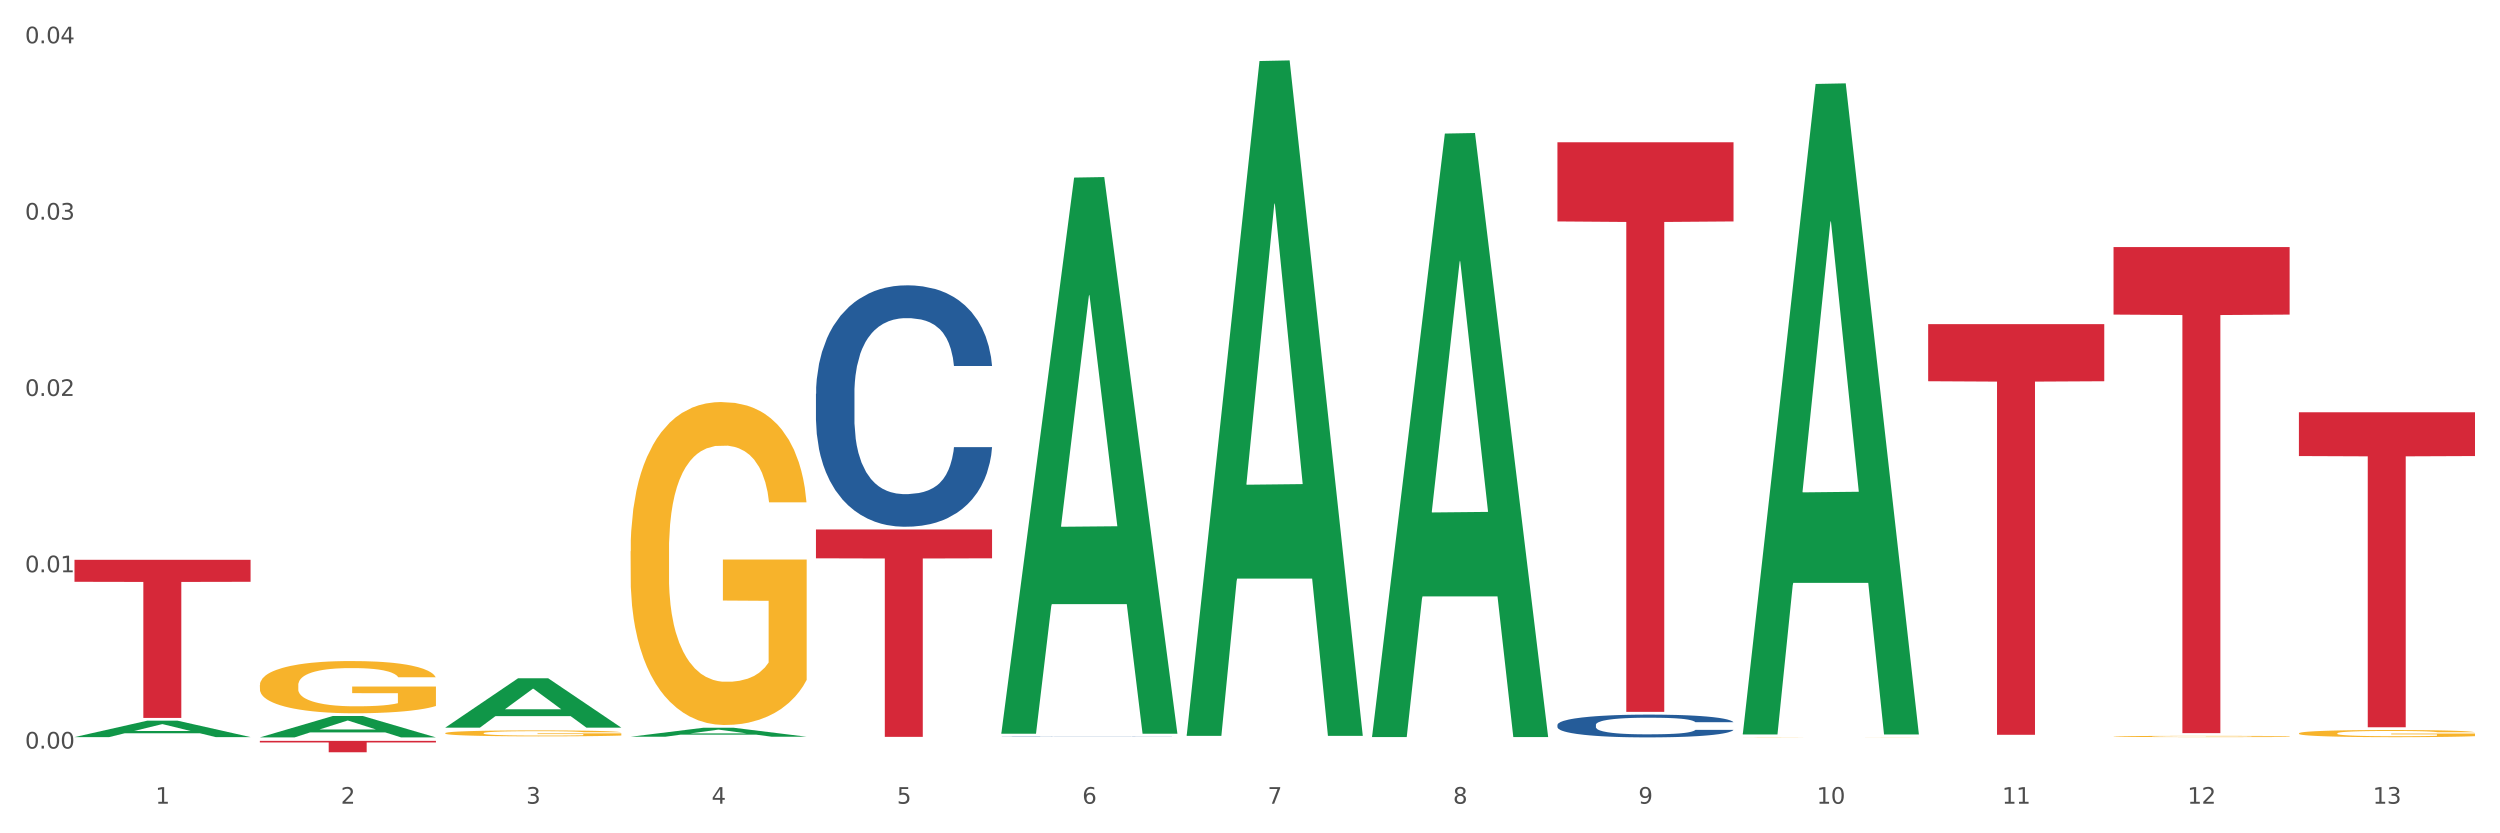 <?xml version="1.0" encoding="utf-8" standalone="no"?>
<!DOCTYPE svg PUBLIC "-//W3C//DTD SVG 1.1//EN"
  "http://www.w3.org/Graphics/SVG/1.1/DTD/svg11.dtd">
<svg xmlns:xlink="http://www.w3.org/1999/xlink" width="1080pt" height="360pt" viewBox="0 0 1080 360" xmlns="http://www.w3.org/2000/svg" version="1.1">
 <rect x="0" y="0" width="1080" height="360" fill="#333333" stroke="none"/>
 <defs>
  <style type="text/css">*{stroke-linejoin: round; stroke-linecap: butt}</style>
 </defs>
 <g id="figure_1">
  <g id="patch_1">
   <path d="M 0 360 
L 1080 360 
L 1080 0 
L 0 0 
z
" style="fill: #ffffff; stroke: #ffffff; stroke-linejoin: miter"/>
  </g>
  <g id="axes_1">
   <g id="matplotlib.axis_1">
    <g id="xtick_1">
     <g id="text_1">
      <!-- 1 -->
      <g style="fill: #4d4d4d" transform="translate(67.159 347.204) scale(0.096 -0.096)">
       <defs>
        <path id="DejaVuSans-31" d="M 794 531 
L 1825 531 
L 1825 4091 
L 703 3866 
L 703 4441 
L 1819 4666 
L 2450 4666 
L 2450 531 
L 3481 531 
L 3481 0 
L 794 0 
L 794 531 
z
" transform="scale(0.016)"/>
       </defs>
       <use xlink:href="#DejaVuSans-31"/>
      </g>
     </g>
    </g>
    <g id="xtick_2">
     <g id="text_2">
      <!-- 2 -->
      <g style="fill: #4d4d4d" transform="translate(147.238 347.204) scale(0.096 -0.096)">
       <defs>
        <path id="DejaVuSans-32" d="M 1228 531 
L 3431 531 
L 3431 0 
L 469 0 
L 469 531 
Q 828 903 1448 1529 
Q 2069 2156 2228 2338 
Q 2531 2678 2651 2914 
Q 2772 3150 2772 3378 
Q 2772 3750 2511 3984 
Q 2250 4219 1831 4219 
Q 1534 4219 1204 4116 
Q 875 4013 500 3803 
L 500 4441 
Q 881 4594 1212 4672 
Q 1544 4750 1819 4750 
Q 2544 4750 2975 4387 
Q 3406 4025 3406 3419 
Q 3406 3131 3298 2873 
Q 3191 2616 2906 2266 
Q 2828 2175 2409 1742 
Q 1991 1309 1228 531 
z
" transform="scale(0.016)"/>
       </defs>
       <use xlink:href="#DejaVuSans-32"/>
      </g>
     </g>
    </g>
    <g id="xtick_3">
     <g id="text_3">
      <!-- 3 -->
      <g style="fill: #4d4d4d" transform="translate(227.317 347.204) scale(0.096 -0.096)">
       <defs>
        <path id="DejaVuSans-33" d="M 2597 2516 
Q 3050 2419 3304 2112 
Q 3559 1806 3559 1356 
Q 3559 666 3084 287 
Q 2609 -91 1734 -91 
Q 1441 -91 1130 -33 
Q 819 25 488 141 
L 488 750 
Q 750 597 1062 519 
Q 1375 441 1716 441 
Q 2309 441 2620 675 
Q 2931 909 2931 1356 
Q 2931 1769 2642 2001 
Q 2353 2234 1838 2234 
L 1294 2234 
L 1294 2753 
L 1863 2753 
Q 2328 2753 2575 2939 
Q 2822 3125 2822 3475 
Q 2822 3834 2567 4026 
Q 2313 4219 1838 4219 
Q 1578 4219 1281 4162 
Q 984 4106 628 3988 
L 628 4550 
Q 988 4650 1302 4700 
Q 1616 4750 1894 4750 
Q 2613 4750 3031 4423 
Q 3450 4097 3450 3541 
Q 3450 3153 3228 2886 
Q 3006 2619 2597 2516 
z
" transform="scale(0.016)"/>
       </defs>
       <use xlink:href="#DejaVuSans-33"/>
      </g>
     </g>
    </g>
    <g id="xtick_4">
     <g id="text_4">
      <!-- 4 -->
      <g style="fill: #4d4d4d" transform="translate(307.396 347.204) scale(0.096 -0.096)">
       <defs>
        <path id="DejaVuSans-34" d="M 2419 4116 
L 825 1625 
L 2419 1625 
L 2419 4116 
z
M 2253 4666 
L 3047 4666 
L 3047 1625 
L 3713 1625 
L 3713 1100 
L 3047 1100 
L 3047 0 
L 2419 0 
L 2419 1100 
L 313 1100 
L 313 1709 
L 2253 4666 
z
" transform="scale(0.016)"/>
       </defs>
       <use xlink:href="#DejaVuSans-34"/>
      </g>
     </g>
    </g>
    <g id="xtick_5">
     <g id="text_5">
      <!-- 5 -->
      <g style="fill: #4d4d4d" transform="translate(387.475 347.204) scale(0.096 -0.096)">
       <defs>
        <path id="DejaVuSans-35" d="M 691 4666 
L 3169 4666 
L 3169 4134 
L 1269 4134 
L 1269 2991 
Q 1406 3038 1543 3061 
Q 1681 3084 1819 3084 
Q 2600 3084 3056 2656 
Q 3513 2228 3513 1497 
Q 3513 744 3044 326 
Q 2575 -91 1722 -91 
Q 1428 -91 1123 -41 
Q 819 9 494 109 
L 494 744 
Q 775 591 1075 516 
Q 1375 441 1709 441 
Q 2250 441 2565 725 
Q 2881 1009 2881 1497 
Q 2881 1984 2565 2268 
Q 2250 2553 1709 2553 
Q 1456 2553 1204 2497 
Q 953 2441 691 2322 
L 691 4666 
z
" transform="scale(0.016)"/>
       </defs>
       <use xlink:href="#DejaVuSans-35"/>
      </g>
     </g>
    </g>
    <g id="xtick_6">
     <g id="text_6">
      <!-- 6 -->
      <g style="fill: #4d4d4d" transform="translate(467.554 347.204) scale(0.096 -0.096)">
       <defs>
        <path id="DejaVuSans-36" d="M 2113 2584 
Q 1688 2584 1439 2293 
Q 1191 2003 1191 1497 
Q 1191 994 1439 701 
Q 1688 409 2113 409 
Q 2538 409 2786 701 
Q 3034 994 3034 1497 
Q 3034 2003 2786 2293 
Q 2538 2584 2113 2584 
z
M 3366 4563 
L 3366 3988 
Q 3128 4100 2886 4159 
Q 2644 4219 2406 4219 
Q 1781 4219 1451 3797 
Q 1122 3375 1075 2522 
Q 1259 2794 1537 2939 
Q 1816 3084 2150 3084 
Q 2853 3084 3261 2657 
Q 3669 2231 3669 1497 
Q 3669 778 3244 343 
Q 2819 -91 2113 -91 
Q 1303 -91 875 529 
Q 447 1150 447 2328 
Q 447 3434 972 4092 
Q 1497 4750 2381 4750 
Q 2619 4750 2861 4703 
Q 3103 4656 3366 4563 
z
" transform="scale(0.016)"/>
       </defs>
       <use xlink:href="#DejaVuSans-36"/>
      </g>
     </g>
    </g>
    <g id="xtick_7">
     <g id="text_7">
      <!-- 7 -->
      <g style="fill: #4d4d4d" transform="translate(547.634 347.204) scale(0.096 -0.096)">
       <defs>
        <path id="DejaVuSans-37" d="M 525 4666 
L 3525 4666 
L 3525 4397 
L 1831 0 
L 1172 0 
L 2766 4134 
L 525 4134 
L 525 4666 
z
" transform="scale(0.016)"/>
       </defs>
       <use xlink:href="#DejaVuSans-37"/>
      </g>
     </g>
    </g>
    <g id="xtick_8">
     <g id="text_8">
      <!-- 8 -->
      <g style="fill: #4d4d4d" transform="translate(627.713 347.204) scale(0.096 -0.096)">
       <defs>
        <path id="DejaVuSans-38" d="M 2034 2216 
Q 1584 2216 1326 1975 
Q 1069 1734 1069 1313 
Q 1069 891 1326 650 
Q 1584 409 2034 409 
Q 2484 409 2743 651 
Q 3003 894 3003 1313 
Q 3003 1734 2745 1975 
Q 2488 2216 2034 2216 
z
M 1403 2484 
Q 997 2584 770 2862 
Q 544 3141 544 3541 
Q 544 4100 942 4425 
Q 1341 4750 2034 4750 
Q 2731 4750 3128 4425 
Q 3525 4100 3525 3541 
Q 3525 3141 3298 2862 
Q 3072 2584 2669 2484 
Q 3125 2378 3379 2068 
Q 3634 1759 3634 1313 
Q 3634 634 3220 271 
Q 2806 -91 2034 -91 
Q 1263 -91 848 271 
Q 434 634 434 1313 
Q 434 1759 690 2068 
Q 947 2378 1403 2484 
z
M 1172 3481 
Q 1172 3119 1398 2916 
Q 1625 2713 2034 2713 
Q 2441 2713 2670 2916 
Q 2900 3119 2900 3481 
Q 2900 3844 2670 4047 
Q 2441 4250 2034 4250 
Q 1625 4250 1398 4047 
Q 1172 3844 1172 3481 
z
" transform="scale(0.016)"/>
       </defs>
       <use xlink:href="#DejaVuSans-38"/>
      </g>
     </g>
    </g>
    <g id="xtick_9">
     <g id="text_9">
      <!-- 9 -->
      <g style="fill: #4d4d4d" transform="translate(707.792 347.204) scale(0.096 -0.096)">
       <defs>
        <path id="DejaVuSans-39" d="M 703 97 
L 703 672 
Q 941 559 1184 500 
Q 1428 441 1663 441 
Q 2288 441 2617 861 
Q 2947 1281 2994 2138 
Q 2813 1869 2534 1725 
Q 2256 1581 1919 1581 
Q 1219 1581 811 2004 
Q 403 2428 403 3163 
Q 403 3881 828 4315 
Q 1253 4750 1959 4750 
Q 2769 4750 3195 4129 
Q 3622 3509 3622 2328 
Q 3622 1225 3098 567 
Q 2575 -91 1691 -91 
Q 1453 -91 1209 -44 
Q 966 3 703 97 
z
M 1959 2075 
Q 2384 2075 2632 2365 
Q 2881 2656 2881 3163 
Q 2881 3666 2632 3958 
Q 2384 4250 1959 4250 
Q 1534 4250 1286 3958 
Q 1038 3666 1038 3163 
Q 1038 2656 1286 2365 
Q 1534 2075 1959 2075 
z
" transform="scale(0.016)"/>
       </defs>
       <use xlink:href="#DejaVuSans-39"/>
      </g>
     </g>
    </g>
    <g id="xtick_10">
     <g id="text_10">
      <!-- 10 -->
      <g style="fill: #4d4d4d" transform="translate(784.817 347.204) scale(0.096 -0.096)">
       <defs>
        <path id="DejaVuSans-30" d="M 2034 4250 
Q 1547 4250 1301 3770 
Q 1056 3291 1056 2328 
Q 1056 1369 1301 889 
Q 1547 409 2034 409 
Q 2525 409 2770 889 
Q 3016 1369 3016 2328 
Q 3016 3291 2770 3770 
Q 2525 4250 2034 4250 
z
M 2034 4750 
Q 2819 4750 3233 4129 
Q 3647 3509 3647 2328 
Q 3647 1150 3233 529 
Q 2819 -91 2034 -91 
Q 1250 -91 836 529 
Q 422 1150 422 2328 
Q 422 3509 836 4129 
Q 1250 4750 2034 4750 
z
" transform="scale(0.016)"/>
       </defs>
       <use xlink:href="#DejaVuSans-31"/>
       <use xlink:href="#DejaVuSans-30" transform="translate(63.623 0)"/>
      </g>
     </g>
    </g>
    <g id="xtick_11">
     <g id="text_11">
      <!-- 11 -->
      <g style="fill: #4d4d4d" transform="translate(864.896 347.204) scale(0.096 -0.096)">
       <use xlink:href="#DejaVuSans-31"/>
       <use xlink:href="#DejaVuSans-31" transform="translate(63.623 0)"/>
      </g>
     </g>
    </g>
    <g id="xtick_12">
     <g id="text_12">
      <!-- 12 -->
      <g style="fill: #4d4d4d" transform="translate(944.975 347.204) scale(0.096 -0.096)">
       <use xlink:href="#DejaVuSans-31"/>
       <use xlink:href="#DejaVuSans-32" transform="translate(63.623 0)"/>
      </g>
     </g>
    </g>
    <g id="xtick_13">
     <g id="text_13">
      <!-- 13 -->
      <g style="fill: #4d4d4d" transform="translate(1025.054 347.204) scale(0.096 -0.096)">
       <use xlink:href="#DejaVuSans-31"/>
       <use xlink:href="#DejaVuSans-33" transform="translate(63.623 0)"/>
      </g>
     </g>
    </g>
    <g id="xtick_14"/>
    <g id="xtick_15"/>
    <g id="xtick_16"/>
    <g id="xtick_17"/>
    <g id="xtick_18"/>
    <g id="xtick_19"/>
    <g id="xtick_20"/>
    <g id="xtick_21"/>
    <g id="xtick_22"/>
    <g id="xtick_23"/>
    <g id="xtick_24"/>
    <g id="xtick_25"/>
   </g>
   <g id="matplotlib.axis_2">
    <g id="ytick_1">
     <g id="text_14">
      <!-- 0.00 -->
      <g style="fill: #4d4d4d" transform="translate(10.8 323.385) scale(0.096 -0.096)">
       <defs>
        <path id="DejaVuSans-2e" d="M 684 794 
L 1344 794 
L 1344 0 
L 684 0 
L 684 794 
z
" transform="scale(0.016)"/>
       </defs>
       <use xlink:href="#DejaVuSans-30"/>
       <use xlink:href="#DejaVuSans-2e" transform="translate(63.623 0)"/>
       <use xlink:href="#DejaVuSans-30" transform="translate(95.41 0)"/>
       <use xlink:href="#DejaVuSans-30" transform="translate(159.033 0)"/>
      </g>
     </g>
    </g>
    <g id="ytick_2">
     <g id="text_15">
      <!-- 0.01 -->
      <g style="fill: #4d4d4d" transform="translate(10.8 247.216) scale(0.096 -0.096)">
       <use xlink:href="#DejaVuSans-30"/>
       <use xlink:href="#DejaVuSans-2e" transform="translate(63.623 0)"/>
       <use xlink:href="#DejaVuSans-30" transform="translate(95.41 0)"/>
       <use xlink:href="#DejaVuSans-31" transform="translate(159.033 0)"/>
      </g>
     </g>
    </g>
    <g id="ytick_3">
     <g id="text_16">
      <!-- 0.02 -->
      <g style="fill: #4d4d4d" transform="translate(10.8 171.047) scale(0.096 -0.096)">
       <use xlink:href="#DejaVuSans-30"/>
       <use xlink:href="#DejaVuSans-2e" transform="translate(63.623 0)"/>
       <use xlink:href="#DejaVuSans-30" transform="translate(95.41 0)"/>
       <use xlink:href="#DejaVuSans-32" transform="translate(159.033 0)"/>
      </g>
     </g>
    </g>
    <g id="ytick_4">
     <g id="text_17">
      <!-- 0.03 -->
      <g style="fill: #4d4d4d" transform="translate(10.8 94.878) scale(0.096 -0.096)">
       <use xlink:href="#DejaVuSans-30"/>
       <use xlink:href="#DejaVuSans-2e" transform="translate(63.623 0)"/>
       <use xlink:href="#DejaVuSans-30" transform="translate(95.41 0)"/>
       <use xlink:href="#DejaVuSans-33" transform="translate(159.033 0)"/>
      </g>
     </g>
    </g>
    <g id="ytick_5">
     <g id="text_18">
      <!-- 0.04 -->
      <g style="fill: #4d4d4d" transform="translate(10.8 18.708) scale(0.096 -0.096)">
       <use xlink:href="#DejaVuSans-30"/>
       <use xlink:href="#DejaVuSans-2e" transform="translate(63.623 0)"/>
       <use xlink:href="#DejaVuSans-30" transform="translate(95.41 0)"/>
       <use xlink:href="#DejaVuSans-34" transform="translate(159.033 0)"/>
      </g>
     </g>
    </g>
    <g id="ytick_6"/>
    <g id="ytick_7"/>
    <g id="ytick_8"/>
    <g id="ytick_9"/>
   </g>
   <g id="PolyCollection_1">
    <path d="M 32.175 318.418 
L 32.253 318.412 
L 63.625 311.329 
L 76.644 311.322 
L 108.25 318.432 
L 93.192 318.432 
L 86.369 316.776 
L 53.978 316.776 
L 53.743 316.803 
L 47.155 318.432 
L 32.175 318.432 
L 32.175 318.418 
L 58.056 315.788 
L 82.291 315.781 
L 70.291 312.837 
L 70.134 312.824 
L 69.977 312.844 
L 57.978 315.781 
L 58.056 315.788 
L 32.175 318.418 
z
" clip-path="url(#p7390d5dbd9)" style="fill: #109648"/>
    <path d="M 272.412 238.152 
L 272.502 238.025 
L 272.502 233.438 
L 272.682 229.487 
L 273.58 219.93 
L 274.927 212.03 
L 275.915 207.825 
L 276.903 204.384 
L 278.071 200.944 
L 279.508 197.376 
L 282.113 192.152 
L 283.729 189.476 
L 285.705 186.672 
L 289.298 182.595 
L 291.903 180.301 
L 294.597 178.39 
L 298.998 176.096 
L 301.873 175.076 
L 304.926 174.312 
L 308.609 173.802 
L 311.393 173.675 
L 317.501 174.057 
L 322.71 175.204 
L 325.225 176.096 
L 328.458 177.625 
L 330.165 178.644 
L 332.949 180.683 
L 335.823 183.359 
L 337.799 185.653 
L 340.763 189.985 
L 343.009 194.318 
L 345.075 199.67 
L 346.152 203.365 
L 346.961 206.806 
L 347.679 210.756 
L 348.398 217 
L 332.231 217 
L 331.602 212.54 
L 330.614 208.335 
L 329.177 204.257 
L 327.919 201.708 
L 325.764 198.523 
L 323.788 196.484 
L 321.722 194.955 
L 319.207 193.681 
L 317.231 193.044 
L 314.447 192.534 
L 308.968 192.661 
L 305.286 193.681 
L 302.771 194.955 
L 301.154 196.102 
L 299.717 197.376 
L 298.1 199.16 
L 296.214 201.836 
L 294.867 204.257 
L 293.52 207.315 
L 292.442 210.373 
L 291.454 213.941 
L 290.645 217.764 
L 290.017 221.714 
L 289.478 226.557 
L 289.029 234.584 
L 289.029 252.042 
L 289.208 255.992 
L 289.657 261.216 
L 290.196 265.167 
L 291.094 269.881 
L 291.903 273.067 
L 293.43 277.654 
L 295.136 281.477 
L 296.483 283.898 
L 297.831 285.937 
L 300.166 288.741 
L 302.771 291.034 
L 305.016 292.436 
L 308.07 293.71 
L 310.136 294.22 
L 311.932 294.475 
L 316.333 294.475 
L 319.477 294.092 
L 322.98 293.2 
L 325.674 292.054 
L 327.919 290.652 
L 330.434 288.358 
L 332.051 286.192 
L 332.051 259.56 
L 312.291 259.433 
L 312.291 241.72 
L 348.488 241.72 
L 348.488 293.71 
L 346.961 296.386 
L 345.254 298.807 
L 343.458 300.973 
L 340.763 303.649 
L 337.53 306.198 
L 334.656 307.982 
L 331.602 309.511 
L 328.009 310.913 
L 323.339 312.187 
L 320.465 312.697 
L 316.872 313.079 
L 312.651 313.206 
L 308.968 312.951 
L 305.375 312.314 
L 301.603 311.168 
L 297.921 309.511 
L 295.136 307.854 
L 292.352 305.816 
L 289.388 303.14 
L 287.053 300.591 
L 285.256 298.297 
L 283.28 295.367 
L 281.125 291.544 
L 279.508 288.103 
L 278.071 284.535 
L 276.544 279.948 
L 275.466 275.998 
L 274.388 271.028 
L 273.76 267.333 
L 273.041 261.599 
L 272.502 253.571 
L 272.412 238.152 
z
" clip-path="url(#p7390d5dbd9)" style="fill: #f7b32b"/>
    <path d="M 752.887 318.512 
L 752.977 318.512 
L 752.977 318.509 
L 753.157 318.506 
L 754.055 318.499 
L 755.402 318.494 
L 756.39 318.491 
L 757.378 318.489 
L 758.546 318.486 
L 759.983 318.484 
L 762.588 318.48 
L 764.204 318.478 
L 766.18 318.477 
L 769.773 318.474 
L 772.378 318.472 
L 775.072 318.471 
L 779.473 318.469 
L 782.347 318.469 
L 785.401 318.468 
L 789.084 318.468 
L 791.868 318.468 
L 797.976 318.468 
L 803.185 318.469 
L 805.7 318.469 
L 808.933 318.47 
L 810.64 318.471 
L 813.424 318.472 
L 816.298 318.474 
L 818.274 318.476 
L 821.238 318.479 
L 823.484 318.482 
L 825.549 318.485 
L 826.627 318.488 
L 827.436 318.49 
L 828.154 318.493 
L 828.873 318.497 
L 812.706 318.497 
L 812.077 318.494 
L 811.089 318.491 
L 809.652 318.489 
L 808.394 318.487 
L 806.239 318.485 
L 804.263 318.483 
L 802.197 318.482 
L 799.682 318.481 
L 797.706 318.481 
L 794.922 318.481 
L 789.443 318.481 
L 785.76 318.481 
L 783.246 318.482 
L 781.629 318.483 
L 780.192 318.484 
L 778.575 318.485 
L 776.689 318.487 
L 775.342 318.489 
L 773.994 318.491 
L 772.917 318.493 
L 771.929 318.495 
L 771.12 318.498 
L 770.492 318.501 
L 769.953 318.504 
L 769.504 318.509 
L 769.504 318.521 
L 769.683 318.524 
L 770.132 318.528 
L 770.671 318.53 
L 771.569 318.534 
L 772.378 318.536 
L 773.905 318.539 
L 775.611 318.541 
L 776.958 318.543 
L 778.306 318.545 
L 780.641 318.546 
L 783.246 318.548 
L 785.491 318.549 
L 788.545 318.55 
L 790.611 318.55 
L 792.407 318.55 
L 796.808 318.55 
L 799.952 318.55 
L 803.454 318.55 
L 806.149 318.549 
L 808.394 318.548 
L 810.909 318.546 
L 812.526 318.545 
L 812.526 318.526 
L 792.766 318.526 
L 792.766 318.514 
L 828.963 318.514 
L 828.963 318.55 
L 827.436 318.552 
L 825.729 318.553 
L 823.933 318.555 
L 821.238 318.557 
L 818.005 318.558 
L 815.131 318.56 
L 812.077 318.561 
L 808.484 318.562 
L 803.814 318.563 
L 800.94 318.563 
L 797.347 318.563 
L 793.125 318.563 
L 789.443 318.563 
L 785.85 318.563 
L 782.078 318.562 
L 778.395 318.561 
L 775.611 318.56 
L 772.827 318.558 
L 769.863 318.556 
L 767.528 318.555 
L 765.731 318.553 
L 763.755 318.551 
L 761.6 318.548 
L 759.983 318.546 
L 758.546 318.544 
L 757.019 318.54 
L 755.941 318.538 
L 754.863 318.534 
L 754.235 318.532 
L 753.516 318.528 
L 752.977 318.522 
L 752.887 318.512 
z
" clip-path="url(#p7390d5dbd9)" style="fill: #f7b32b"/>
    <path d="M 913.046 318.145 
L 913.135 318.145 
L 913.135 318.127 
L 913.315 318.112 
L 914.213 318.075 
L 915.561 318.044 
L 916.549 318.028 
L 917.537 318.014 
L 918.704 318.001 
L 920.141 317.987 
L 922.746 317.967 
L 924.363 317.956 
L 926.339 317.946 
L 929.931 317.93 
L 932.536 317.921 
L 935.231 317.913 
L 939.632 317.904 
L 942.506 317.9 
L 945.559 317.898 
L 949.242 317.896 
L 952.026 317.895 
L 958.134 317.897 
L 963.343 317.901 
L 965.858 317.904 
L 969.092 317.91 
L 970.798 317.914 
L 973.582 317.922 
L 976.457 317.933 
L 978.433 317.942 
L 981.397 317.958 
L 983.642 317.975 
L 985.708 317.996 
L 986.786 318.01 
L 987.594 318.024 
L 988.312 318.039 
L 989.031 318.063 
L 972.864 318.063 
L 972.235 318.046 
L 971.247 318.03 
L 969.81 318.014 
L 968.553 318.004 
L 966.397 317.992 
L 964.421 317.984 
L 962.355 317.978 
L 959.84 317.973 
L 957.864 317.97 
L 955.08 317.968 
L 949.601 317.969 
L 945.919 317.973 
L 943.404 317.978 
L 941.787 317.982 
L 940.35 317.987 
L 938.733 317.994 
L 936.847 318.004 
L 935.5 318.014 
L 934.153 318.026 
L 933.075 318.038 
L 932.087 318.051 
L 931.279 318.066 
L 930.65 318.082 
L 930.111 318.1 
L 929.662 318.131 
L 929.662 318.199 
L 929.841 318.215 
L 930.291 318.235 
L 930.829 318.25 
L 931.728 318.269 
L 932.536 318.281 
L 934.063 318.299 
L 935.769 318.314 
L 937.117 318.323 
L 938.464 318.331 
L 940.799 318.342 
L 943.404 318.351 
L 945.649 318.356 
L 948.703 318.361 
L 950.769 318.363 
L 952.565 318.364 
L 956.966 318.364 
L 960.11 318.362 
L 963.613 318.359 
L 966.307 318.355 
L 968.553 318.349 
L 971.068 318.34 
L 972.684 318.332 
L 972.684 318.228 
L 952.925 318.228 
L 952.925 318.159 
L 989.121 318.159 
L 989.121 318.361 
L 987.594 318.371 
L 985.887 318.381 
L 984.091 318.389 
L 981.397 318.4 
L 978.163 318.409 
L 975.289 318.416 
L 972.235 318.422 
L 968.643 318.428 
L 963.972 318.433 
L 961.098 318.435 
L 957.505 318.436 
L 953.284 318.437 
L 949.601 318.436 
L 946.009 318.433 
L 942.236 318.429 
L 938.554 318.422 
L 935.769 318.416 
L 932.985 318.408 
L 930.021 318.398 
L 927.686 318.388 
L 925.89 318.379 
L 923.914 318.367 
L 921.758 318.353 
L 920.141 318.339 
L 918.704 318.325 
L 917.177 318.308 
L 916.099 318.292 
L 915.022 318.273 
L 914.393 318.259 
L 913.674 318.236 
L 913.135 318.205 
L 913.046 318.145 
z
" clip-path="url(#p7390d5dbd9)" style="fill: #f7b32b"/>
    <path d="M 993.125 316.795 
L 993.215 316.792 
L 993.215 316.69 
L 993.394 316.602 
L 994.292 316.39 
L 995.64 316.215 
L 996.628 316.122 
L 997.616 316.046 
L 998.783 315.969 
L 1000.22 315.89 
L 1002.825 315.774 
L 1004.442 315.715 
L 1006.418 315.653 
L 1010.01 315.562 
L 1012.615 315.511 
L 1015.31 315.469 
L 1019.711 315.418 
L 1022.585 315.396 
L 1025.639 315.379 
L 1029.321 315.367 
L 1032.105 315.364 
L 1038.213 315.373 
L 1043.422 315.398 
L 1045.937 315.418 
L 1049.171 315.452 
L 1050.877 315.475 
L 1053.662 315.52 
L 1056.536 315.579 
L 1058.512 315.63 
L 1061.476 315.726 
L 1063.721 315.822 
L 1065.787 315.941 
L 1066.865 316.023 
L 1067.673 316.099 
L 1068.392 316.187 
L 1069.11 316.325 
L 1052.943 316.325 
L 1052.314 316.226 
L 1051.326 316.133 
L 1049.889 316.043 
L 1048.632 315.986 
L 1046.476 315.916 
L 1044.5 315.87 
L 1042.434 315.836 
L 1039.92 315.808 
L 1037.944 315.794 
L 1035.159 315.783 
L 1029.68 315.786 
L 1025.998 315.808 
L 1023.483 315.836 
L 1021.866 315.862 
L 1020.429 315.89 
L 1018.813 315.93 
L 1016.926 315.989 
L 1015.579 316.043 
L 1014.232 316.111 
L 1013.154 316.178 
L 1012.166 316.258 
L 1011.358 316.342 
L 1010.729 316.43 
L 1010.19 316.537 
L 1009.741 316.715 
L 1009.741 317.103 
L 1009.921 317.19 
L 1010.37 317.306 
L 1010.909 317.394 
L 1011.807 317.498 
L 1012.615 317.569 
L 1014.142 317.671 
L 1015.849 317.756 
L 1017.196 317.809 
L 1018.543 317.854 
L 1020.878 317.917 
L 1023.483 317.968 
L 1025.728 317.999 
L 1028.782 318.027 
L 1030.848 318.038 
L 1032.644 318.044 
L 1037.045 318.044 
L 1040.189 318.035 
L 1043.692 318.016 
L 1046.386 317.99 
L 1048.632 317.959 
L 1051.147 317.908 
L 1052.763 317.86 
L 1052.763 317.269 
L 1033.004 317.267 
L 1033.004 316.874 
L 1069.2 316.874 
L 1069.2 318.027 
L 1067.673 318.086 
L 1065.967 318.14 
L 1064.17 318.188 
L 1061.476 318.247 
L 1058.242 318.304 
L 1055.368 318.343 
L 1052.314 318.377 
L 1048.722 318.408 
L 1044.051 318.437 
L 1041.177 318.448 
L 1037.584 318.457 
L 1033.363 318.459 
L 1029.68 318.454 
L 1026.088 318.44 
L 1022.315 318.414 
L 1018.633 318.377 
L 1015.849 318.341 
L 1013.064 318.295 
L 1010.1 318.236 
L 1007.765 318.18 
L 1005.969 318.129 
L 1003.993 318.064 
L 1001.837 317.979 
L 1000.22 317.903 
L 998.783 317.823 
L 997.256 317.722 
L 996.179 317.634 
L 995.101 317.524 
L 994.472 317.442 
L 993.754 317.315 
L 993.215 317.137 
L 993.125 316.795 
z
" clip-path="url(#p7390d5dbd9)" style="fill: #f7b32b"/>
    <path d="M 672.808 313.136 
L 672.898 313.127 
L 672.898 312.876 
L 673.168 312.534 
L 674.157 311.905 
L 675.416 311.429 
L 677.574 310.871 
L 678.743 310.638 
L 680.272 310.377 
L 683.419 309.955 
L 687.016 309.595 
L 689.534 309.398 
L 691.422 309.272 
L 695.649 309.047 
L 698.077 308.948 
L 700.595 308.867 
L 702.753 308.813 
L 706.35 308.75 
L 709.227 308.723 
L 712.554 308.714 
L 715.342 308.723 
L 719.029 308.759 
L 724.424 308.867 
L 726.492 308.93 
L 729.28 309.038 
L 732.158 309.182 
L 734.496 309.326 
L 737.193 309.532 
L 739.981 309.802 
L 742.679 310.143 
L 744.567 310.458 
L 746.096 310.791 
L 747.445 311.195 
L 748.434 311.635 
L 748.883 312.004 
L 732.427 312.004 
L 731.978 311.671 
L 731.079 311.312 
L 730.179 311.069 
L 729.19 310.871 
L 727.661 310.647 
L 726.313 310.503 
L 724.065 310.332 
L 721.996 310.224 
L 720.288 310.161 
L 718.22 310.108 
L 713.813 310.054 
L 710.666 310.054 
L 708.688 310.072 
L 706.26 310.117 
L 704.191 310.179 
L 701.764 310.287 
L 699.875 310.404 
L 697.987 310.557 
L 696.908 310.665 
L 695.289 310.862 
L 694.21 311.024 
L 692.771 311.303 
L 691.962 311.501 
L 690.523 312.013 
L 689.894 312.39 
L 689.624 312.651 
L 689.444 312.939 
L 689.444 314.341 
L 689.984 314.97 
L 690.433 315.239 
L 691.153 315.545 
L 692.501 315.94 
L 694.48 316.327 
L 696.548 316.605 
L 698.257 316.776 
L 699.875 316.902 
L 701.494 317.001 
L 703.472 317.091 
L 705.091 317.145 
L 707.519 317.199 
L 710.396 317.226 
L 712.644 317.226 
L 717.23 317.181 
L 719.299 317.136 
L 721.277 317.073 
L 723.435 316.974 
L 725.144 316.866 
L 726.133 316.785 
L 727.751 316.614 
L 729.01 316.435 
L 730.089 316.228 
L 730.809 316.048 
L 731.618 315.779 
L 732.248 315.473 
L 732.427 315.311 
L 748.883 315.311 
L 748.524 315.635 
L 747.894 315.949 
L 746.635 316.372 
L 745.646 316.614 
L 744.117 316.911 
L 742.499 317.163 
L 740.251 317.441 
L 738.183 317.648 
L 736.024 317.828 
L 733.686 317.99 
L 729.46 318.214 
L 727.931 318.277 
L 724.694 318.385 
L 722.176 318.448 
L 718.489 318.511 
L 714.713 318.547 
L 710.756 318.556 
L 707.249 318.538 
L 703.382 318.484 
L 700.954 318.43 
L 698.257 318.349 
L 695.109 318.223 
L 692.142 318.07 
L 689.354 317.891 
L 686.746 317.684 
L 684.318 317.45 
L 681.171 317.064 
L 678.833 316.686 
L 677.125 316.336 
L 675.956 316.039 
L 674.787 315.662 
L 674.157 315.401 
L 673.168 314.772 
L 672.808 314.188 
L 672.808 313.136 
z
" clip-path="url(#p7390d5dbd9)" style="fill: #255c99"/>
    <path d="M 432.571 318.232 
L 432.661 318.232 
L 432.661 318.228 
L 432.93 318.222 
L 433.92 318.212 
L 435.179 318.205 
L 437.337 318.196 
L 438.506 318.192 
L 440.034 318.188 
L 443.182 318.182 
L 446.779 318.176 
L 449.297 318.173 
L 451.185 318.171 
L 455.411 318.167 
L 457.839 318.166 
L 460.357 318.164 
L 462.515 318.164 
L 466.112 318.163 
L 468.99 318.162 
L 472.317 318.162 
L 475.105 318.162 
L 478.791 318.163 
L 484.187 318.164 
L 486.255 318.165 
L 489.043 318.167 
L 491.92 318.169 
L 494.258 318.172 
L 496.956 318.175 
L 499.744 318.179 
L 502.441 318.185 
L 504.33 318.19 
L 505.858 318.195 
L 507.207 318.201 
L 508.196 318.208 
L 508.646 318.214 
L 492.19 318.214 
L 491.74 318.209 
L 490.841 318.203 
L 489.942 318.199 
L 488.953 318.196 
L 487.424 318.193 
L 486.075 318.19 
L 483.827 318.188 
L 481.759 318.186 
L 480.05 318.185 
L 477.982 318.184 
L 473.576 318.183 
L 470.429 318.183 
L 468.45 318.183 
L 466.022 318.184 
L 463.954 318.185 
L 461.526 318.187 
L 459.638 318.189 
L 457.749 318.191 
L 456.67 318.193 
L 455.052 318.196 
L 453.973 318.199 
L 452.534 318.203 
L 451.724 318.206 
L 450.286 318.214 
L 449.656 318.22 
L 449.386 318.224 
L 449.207 318.229 
L 449.207 318.251 
L 449.746 318.261 
L 450.196 318.265 
L 450.915 318.27 
L 452.264 318.276 
L 454.242 318.282 
L 456.311 318.287 
L 458.019 318.289 
L 459.638 318.291 
L 461.256 318.293 
L 463.235 318.294 
L 464.853 318.295 
L 467.281 318.296 
L 470.159 318.296 
L 472.407 318.296 
L 476.993 318.296 
L 479.061 318.295 
L 481.039 318.294 
L 483.198 318.292 
L 484.906 318.291 
L 485.895 318.289 
L 487.514 318.287 
L 488.773 318.284 
L 489.852 318.281 
L 490.571 318.278 
L 491.381 318.274 
L 492.01 318.269 
L 492.19 318.266 
L 508.646 318.266 
L 508.286 318.271 
L 507.657 318.276 
L 506.398 318.283 
L 505.409 318.287 
L 503.88 318.291 
L 502.261 318.295 
L 500.013 318.3 
L 497.945 318.303 
L 495.787 318.306 
L 493.449 318.308 
L 489.222 318.312 
L 487.694 318.313 
L 484.457 318.315 
L 481.939 318.316 
L 478.252 318.317 
L 474.475 318.317 
L 470.518 318.317 
L 467.011 318.317 
L 463.145 318.316 
L 460.717 318.315 
L 458.019 318.314 
L 454.872 318.312 
L 451.904 318.31 
L 449.117 318.307 
L 446.509 318.304 
L 444.081 318.3 
L 440.934 318.294 
L 438.596 318.288 
L 436.887 318.282 
L 435.718 318.278 
L 434.549 318.272 
L 433.92 318.268 
L 432.93 318.258 
L 432.571 318.248 
L 432.571 318.232 
z
" clip-path="url(#p7390d5dbd9)" style="fill: #255c99"/>
    <path d="M 352.492 170.123 
L 352.582 170.027 
L 352.582 167.36 
L 352.851 163.74 
L 353.84 157.072 
L 355.099 152.024 
L 357.258 146.118 
L 358.427 143.641 
L 359.955 140.879 
L 363.103 136.401 
L 366.699 132.591 
L 369.217 130.495 
L 371.106 129.162 
L 375.332 126.78 
L 377.76 125.733 
L 380.278 124.875 
L 382.436 124.304 
L 386.033 123.637 
L 388.911 123.351 
L 392.238 123.256 
L 395.025 123.351 
L 398.712 123.732 
L 404.108 124.875 
L 406.176 125.542 
L 408.963 126.685 
L 411.841 128.209 
L 414.179 129.733 
L 416.877 131.924 
L 419.664 134.782 
L 422.362 138.402 
L 424.25 141.736 
L 425.779 145.26 
L 427.128 149.547 
L 428.117 154.215 
L 428.567 158.12 
L 412.111 158.12 
L 411.661 154.596 
L 410.762 150.785 
L 409.863 148.213 
L 408.874 146.118 
L 407.345 143.736 
L 405.996 142.212 
L 403.748 140.402 
L 401.68 139.259 
L 399.971 138.592 
L 397.903 138.021 
L 393.497 137.449 
L 390.349 137.449 
L 388.371 137.64 
L 385.943 138.116 
L 383.875 138.783 
L 381.447 139.926 
L 379.559 141.164 
L 377.67 142.784 
L 376.591 143.927 
L 374.972 146.022 
L 373.893 147.737 
L 372.455 150.69 
L 371.645 152.786 
L 370.207 158.215 
L 369.577 162.216 
L 369.307 164.979 
L 369.127 168.027 
L 369.127 182.887 
L 369.667 189.555 
L 370.117 192.413 
L 370.836 195.652 
L 372.185 199.843 
L 374.163 203.939 
L 376.231 206.892 
L 377.94 208.702 
L 379.559 210.036 
L 381.177 211.084 
L 383.155 212.036 
L 384.774 212.608 
L 387.202 213.179 
L 390.08 213.465 
L 392.328 213.465 
L 396.914 212.989 
L 398.982 212.512 
L 400.96 211.846 
L 403.118 210.798 
L 404.827 209.655 
L 405.816 208.797 
L 407.435 206.987 
L 408.694 205.082 
L 409.773 202.891 
L 410.492 200.986 
L 411.302 198.128 
L 411.931 194.89 
L 412.111 193.175 
L 428.567 193.175 
L 428.207 196.604 
L 427.578 199.938 
L 426.319 204.415 
L 425.33 206.987 
L 423.801 210.131 
L 422.182 212.798 
L 419.934 215.751 
L 417.866 217.942 
L 415.708 219.847 
L 413.37 221.562 
L 409.143 223.943 
L 407.615 224.61 
L 404.377 225.753 
L 401.86 226.42 
L 398.173 227.087 
L 394.396 227.468 
L 390.439 227.563 
L 386.932 227.373 
L 383.066 226.801 
L 380.638 226.23 
L 377.94 225.372 
L 374.793 224.039 
L 371.825 222.419 
L 369.038 220.514 
L 366.43 218.323 
L 364.002 215.846 
L 360.854 211.75 
L 358.516 207.75 
L 356.808 204.034 
L 355.639 200.891 
L 354.47 196.89 
L 353.84 194.128 
L 352.851 187.46 
L 352.492 181.268 
L 352.492 170.123 
z
" clip-path="url(#p7390d5dbd9)" style="fill: #255c99"/>
    <path d="M 32.175 241.842 
L 108.25 241.842 
L 108.25 251.334 
L 78.325 251.398 
L 78.325 310.147 
L 61.92 310.147 
L 61.92 251.398 
L 32.175 251.334 
L 32.175 241.906 
L 32.175 241.842 
z
" clip-path="url(#p7390d5dbd9)" style="fill: #d62839"/>
    <path d="M 112.254 320.048 
L 188.329 320.048 
L 188.329 320.731 
L 158.404 320.736 
L 158.404 324.965 
L 141.999 324.965 
L 141.999 320.736 
L 112.254 320.731 
L 112.254 320.053 
L 112.254 320.048 
z
" clip-path="url(#p7390d5dbd9)" style="fill: #d62839"/>
    <path d="M 352.492 228.738 
L 428.567 228.738 
L 428.567 241.186 
L 398.641 241.27 
L 398.641 318.315 
L 382.237 318.315 
L 382.237 241.27 
L 352.492 241.186 
L 352.492 228.822 
L 352.492 228.738 
z
" clip-path="url(#p7390d5dbd9)" style="fill: #d62839"/>
    <path d="M 672.808 61.462 
L 748.883 61.462 
L 748.883 95.659 
L 718.958 95.89 
L 718.958 307.54 
L 702.553 307.54 
L 702.553 95.89 
L 672.808 95.659 
L 672.808 61.693 
L 672.808 61.462 
z
" clip-path="url(#p7390d5dbd9)" style="fill: #d62839"/>
    <path d="M 832.967 140.038 
L 909.042 140.038 
L 909.042 164.692 
L 879.116 164.859 
L 879.116 317.448 
L 862.712 317.448 
L 862.712 164.859 
L 832.967 164.692 
L 832.967 140.205 
L 832.967 140.038 
z
" clip-path="url(#p7390d5dbd9)" style="fill: #d62839"/>
    <path d="M 913.046 106.72 
L 989.121 106.72 
L 989.121 135.903 
L 959.196 136.1 
L 959.196 316.72 
L 942.791 316.72 
L 942.791 136.1 
L 913.046 135.903 
L 913.046 106.917 
L 913.046 106.72 
z
" clip-path="url(#p7390d5dbd9)" style="fill: #d62839"/>
    <path d="M 993.125 178.099 
L 1069.2 178.099 
L 1069.2 197.011 
L 1039.275 197.139 
L 1039.275 314.19 
L 1022.87 314.19 
L 1022.87 197.139 
L 993.125 197.011 
L 993.125 178.226 
L 993.125 178.099 
z
" clip-path="url(#p7390d5dbd9)" style="fill: #d62839"/>
    <path d="M 192.333 316.723 
L 192.423 316.72 
L 192.423 316.636 
L 192.603 316.563 
L 193.501 316.386 
L 194.848 316.24 
L 195.836 316.162 
L 196.824 316.098 
L 197.992 316.035 
L 199.429 315.969 
L 202.034 315.872 
L 203.65 315.823 
L 205.626 315.771 
L 209.219 315.696 
L 211.824 315.653 
L 214.518 315.618 
L 218.919 315.575 
L 221.793 315.557 
L 224.847 315.542 
L 228.53 315.533 
L 231.314 315.531 
L 237.422 315.538 
L 242.631 315.559 
L 245.146 315.575 
L 248.379 315.604 
L 250.086 315.623 
L 252.87 315.66 
L 255.744 315.71 
L 257.72 315.752 
L 260.684 315.832 
L 262.93 315.912 
L 264.995 316.011 
L 266.073 316.08 
L 266.882 316.143 
L 267.6 316.216 
L 268.319 316.332 
L 252.152 316.332 
L 251.523 316.249 
L 250.535 316.171 
L 249.098 316.096 
L 247.84 316.049 
L 245.685 315.99 
L 243.709 315.952 
L 241.643 315.924 
L 239.128 315.901 
L 237.152 315.889 
L 234.368 315.879 
L 228.889 315.882 
L 225.206 315.901 
L 222.692 315.924 
L 221.075 315.945 
L 219.638 315.969 
L 218.021 316.002 
L 216.135 316.051 
L 214.788 316.096 
L 213.44 316.153 
L 212.363 316.209 
L 211.375 316.275 
L 210.566 316.346 
L 209.937 316.419 
L 209.399 316.508 
L 208.949 316.657 
L 208.949 316.979 
L 209.129 317.053 
L 209.578 317.149 
L 210.117 317.222 
L 211.015 317.309 
L 211.824 317.368 
L 213.351 317.453 
L 215.057 317.524 
L 216.404 317.568 
L 217.752 317.606 
L 220.087 317.658 
L 222.692 317.7 
L 224.937 317.726 
L 227.991 317.75 
L 230.057 317.759 
L 231.853 317.764 
L 236.254 317.764 
L 239.398 317.757 
L 242.9 317.74 
L 245.595 317.719 
L 247.84 317.693 
L 250.355 317.651 
L 251.972 317.611 
L 251.972 317.118 
L 232.212 317.116 
L 232.212 316.789 
L 268.408 316.789 
L 268.408 317.75 
L 266.882 317.799 
L 265.175 317.844 
L 263.379 317.884 
L 260.684 317.934 
L 257.451 317.981 
L 254.577 318.014 
L 251.523 318.042 
L 247.93 318.068 
L 243.26 318.091 
L 240.386 318.101 
L 236.793 318.108 
L 232.571 318.11 
L 228.889 318.106 
L 225.296 318.094 
L 221.524 318.073 
L 217.841 318.042 
L 215.057 318.011 
L 212.273 317.974 
L 209.309 317.924 
L 206.974 317.877 
L 205.177 317.835 
L 203.201 317.78 
L 201.046 317.71 
L 199.429 317.646 
L 197.992 317.58 
L 196.465 317.495 
L 195.387 317.422 
L 194.309 317.33 
L 193.681 317.262 
L 192.962 317.156 
L 192.423 317.008 
L 192.333 316.723 
z
" clip-path="url(#p7390d5dbd9)" style="fill: #f7b32b"/>
    <path d="M 112.254 296.002 
L 112.344 295.981 
L 112.344 295.239 
L 112.524 294.6 
L 113.422 293.054 
L 114.769 291.776 
L 115.757 291.096 
L 116.745 290.54 
L 117.913 289.983 
L 119.35 289.406 
L 121.954 288.561 
L 123.571 288.128 
L 125.547 287.674 
L 129.14 287.015 
L 131.744 286.644 
L 134.439 286.335 
L 138.84 285.964 
L 141.714 285.799 
L 144.768 285.675 
L 148.45 285.593 
L 151.235 285.572 
L 157.342 285.634 
L 162.552 285.819 
L 165.067 285.964 
L 168.3 286.211 
L 170.007 286.376 
L 172.791 286.706 
L 175.665 287.138 
L 177.641 287.51 
L 180.605 288.21 
L 182.85 288.911 
L 184.916 289.777 
L 185.994 290.375 
L 186.802 290.931 
L 187.521 291.57 
L 188.24 292.58 
L 172.072 292.58 
L 171.444 291.859 
L 170.456 291.179 
L 169.019 290.519 
L 167.761 290.107 
L 165.606 289.591 
L 163.63 289.262 
L 161.564 289.014 
L 159.049 288.808 
L 157.073 288.705 
L 154.289 288.623 
L 148.81 288.643 
L 145.127 288.808 
L 142.612 289.014 
L 140.996 289.2 
L 139.559 289.406 
L 137.942 289.694 
L 136.056 290.127 
L 134.708 290.519 
L 133.361 291.014 
L 132.283 291.508 
L 131.295 292.085 
L 130.487 292.704 
L 129.858 293.343 
L 129.319 294.126 
L 128.87 295.425 
L 128.87 298.249 
L 129.05 298.888 
L 129.499 299.733 
L 130.038 300.372 
L 130.936 301.134 
L 131.744 301.65 
L 133.271 302.392 
L 134.978 303.01 
L 136.325 303.402 
L 137.672 303.732 
L 140.008 304.185 
L 142.612 304.556 
L 144.858 304.783 
L 147.912 304.989 
L 149.977 305.071 
L 151.774 305.113 
L 156.175 305.113 
L 159.318 305.051 
L 162.821 304.907 
L 165.516 304.721 
L 167.761 304.494 
L 170.276 304.123 
L 171.893 303.773 
L 171.893 299.465 
L 152.133 299.444 
L 152.133 296.579 
L 188.329 296.579 
L 188.329 304.989 
L 186.802 305.422 
L 185.096 305.813 
L 183.3 306.164 
L 180.605 306.597 
L 177.372 307.009 
L 174.497 307.298 
L 171.444 307.545 
L 167.851 307.772 
L 163.181 307.978 
L 160.306 308.06 
L 156.714 308.122 
L 152.492 308.143 
L 148.81 308.101 
L 145.217 307.998 
L 141.445 307.813 
L 137.762 307.545 
L 134.978 307.277 
L 132.194 306.947 
L 129.23 306.514 
L 126.894 306.102 
L 125.098 305.731 
L 123.122 305.257 
L 120.966 304.639 
L 119.35 304.082 
L 117.913 303.505 
L 116.386 302.763 
L 115.308 302.124 
L 114.23 301.32 
L 113.601 300.722 
L 112.883 299.795 
L 112.344 298.496 
L 112.254 296.002 
z
" clip-path="url(#p7390d5dbd9)" style="fill: #f7b32b"/>
    <path d="M 512.65 317.356 
L 512.728 317.082 
L 544.1 26.365 
L 557.119 26.091 
L 588.725 317.904 
L 573.667 317.904 
L 566.844 249.951 
L 534.453 249.951 
L 534.218 251.047 
L 527.63 317.904 
L 512.65 317.904 
L 512.65 317.356 
L 538.531 209.399 
L 562.765 209.125 
L 550.766 88.289 
L 550.609 87.741 
L 550.452 88.563 
L 538.453 209.125 
L 538.531 209.399 
L 512.65 317.356 
z
" clip-path="url(#p7390d5dbd9)" style="fill: #109648"/>
    <path d="M 112.254 318.546 
L 112.333 318.537 
L 143.704 309.326 
L 156.723 309.317 
L 188.329 318.563 
L 173.271 318.563 
L 166.448 316.41 
L 134.057 316.41 
L 133.822 316.445 
L 127.234 318.563 
L 112.254 318.563 
L 112.254 318.546 
L 138.135 315.125 
L 162.37 315.117 
L 150.37 311.288 
L 150.213 311.271 
L 150.056 311.297 
L 138.057 315.117 
L 138.135 315.125 
L 112.254 318.546 
z
" clip-path="url(#p7390d5dbd9)" style="fill: #109648"/>
    <path d="M 192.333 314.316 
L 192.412 314.296 
L 223.783 293.022 
L 236.802 293.002 
L 268.408 314.356 
L 253.35 314.356 
L 246.527 309.383 
L 214.136 309.383 
L 213.901 309.464 
L 207.313 314.356 
L 192.333 314.356 
L 192.333 314.316 
L 218.215 306.416 
L 242.449 306.396 
L 230.449 297.553 
L 230.292 297.513 
L 230.136 297.573 
L 218.136 306.396 
L 218.215 306.416 
L 192.333 314.316 
z
" clip-path="url(#p7390d5dbd9)" style="fill: #109648"/>
    <path d="M 272.412 318.267 
L 272.491 318.263 
L 303.862 314.385 
L 316.881 314.381 
L 348.488 318.274 
L 333.429 318.274 
L 326.606 317.367 
L 294.215 317.367 
L 293.98 317.382 
L 287.392 318.274 
L 272.412 318.274 
L 272.412 318.267 
L 298.294 316.826 
L 322.528 316.823 
L 310.528 315.211 
L 310.372 315.203 
L 310.215 315.214 
L 298.215 316.823 
L 298.294 316.826 
L 272.412 318.267 
z
" clip-path="url(#p7390d5dbd9)" style="fill: #109648"/>
    <path d="M 432.571 316.536 
L 432.649 316.31 
L 464.02 76.715 
L 477.039 76.489 
L 508.646 316.987 
L 493.588 316.987 
L 486.765 260.984 
L 454.374 260.984 
L 454.138 261.887 
L 447.551 316.987 
L 432.571 316.987 
L 432.571 316.536 
L 458.452 227.563 
L 482.686 227.337 
L 470.687 127.75 
L 470.53 127.299 
L 470.373 127.976 
L 458.374 227.337 
L 458.452 227.563 
L 432.571 316.536 
z
" clip-path="url(#p7390d5dbd9)" style="fill: #109648"/>
    <path d="M 752.887 316.765 
L 752.966 316.501 
L 784.337 36.27 
L 797.356 36.005 
L 828.963 317.293 
L 813.904 317.293 
L 807.081 251.791 
L 774.69 251.791 
L 774.455 252.848 
L 767.867 317.293 
L 752.887 317.293 
L 752.887 316.765 
L 778.769 212.702 
L 803.003 212.437 
L 791.003 95.961 
L 790.847 95.432 
L 790.69 96.225 
L 778.69 212.437 
L 778.769 212.702 
L 752.887 316.765 
z
" clip-path="url(#p7390d5dbd9)" style="fill: #109648"/>
    <path d="M 592.729 317.924 
L 592.807 317.679 
L 624.179 57.703 
L 637.198 57.458 
L 668.804 318.414 
L 653.746 318.414 
L 646.923 257.647 
L 614.532 257.647 
L 614.297 258.627 
L 607.709 318.414 
L 592.729 318.414 
L 592.729 317.924 
L 618.61 221.382 
L 642.845 221.137 
L 630.845 113.08 
L 630.688 112.589 
L 630.531 113.325 
L 618.532 221.137 
L 618.61 221.382 
L 592.729 317.924 
z
" clip-path="url(#p7390d5dbd9)" style="fill: #109648"/>
   </g>
  </g>
 </g>
 <defs>
  <clipPath id="p7390d5dbd9">
   <rect x="32.175" y="11.147" width="1037.025" height="328.762"/>
  </clipPath>
 </defs>
</svg>
